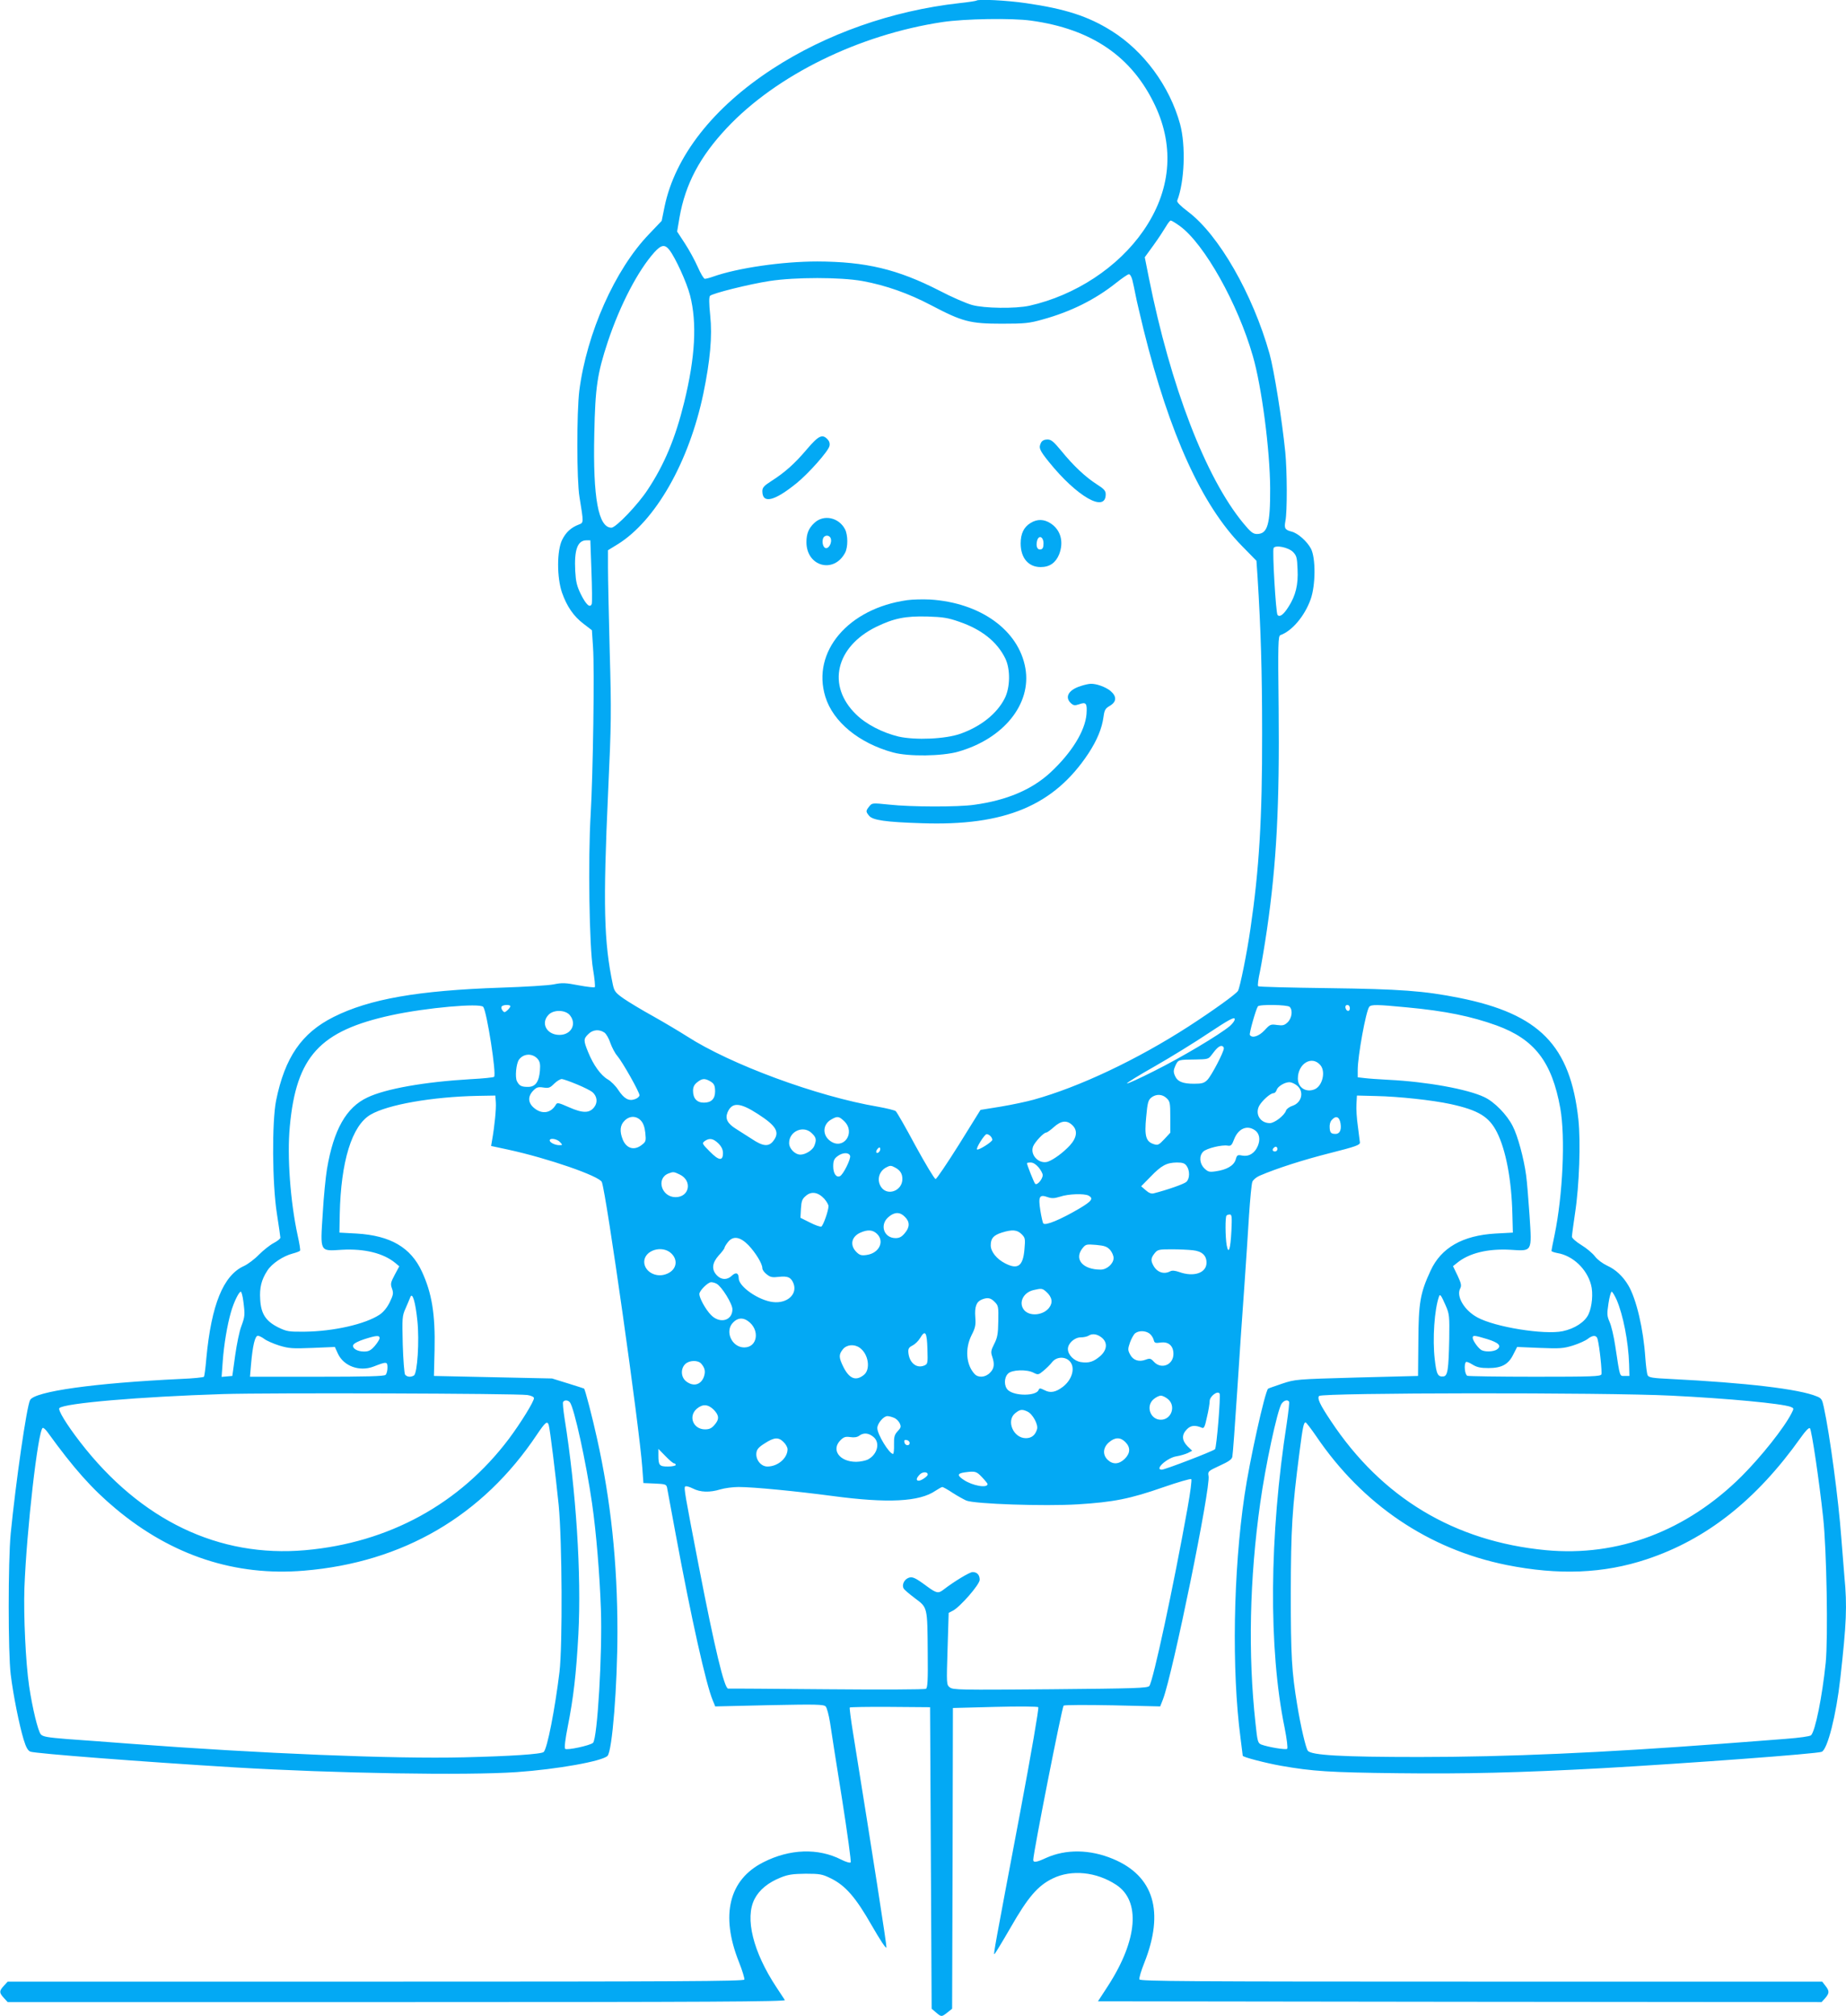 <?xml version="1.0" standalone="no"?>
<!DOCTYPE svg PUBLIC "-//W3C//DTD SVG 20010904//EN"
 "http://www.w3.org/TR/2001/REC-SVG-20010904/DTD/svg10.dtd">
<svg version="1.0" xmlns="http://www.w3.org/2000/svg"
 width="1172pt" height="1280pt" viewBox="0 0 1172 1280"
 preserveAspectRatio="xMidYMid meet">
<g transform="translate(0,1280) scale(0.1,-0.1)"
fill="#03a9f4" stroke="none">
<path d="M6199 12796 c-2 -2 -51 -10 -109 -16 -427 -48 -844 -195 -1185 -417
-378 -246 -620 -556 -686 -876 l-18 -89 -80 -84 c-217 -225 -396 -629 -443
-994 -17 -138 -17 -568 1 -675 27 -166 27 -163 -4 -175 -50 -19 -82 -49 -106
-97 -34 -69 -34 -238 -1 -335 31 -88 74 -151 138 -199 l52 -40 7 -107 c10
-137 0 -809 -15 -1062 -17 -283 -9 -843 15 -983 10 -59 15 -111 11 -114 -3 -3
-49 2 -103 12 -82 16 -105 17 -157 6 -34 -7 -185 -16 -336 -21 -528 -18 -834
-72 -1062 -186 -203 -102 -309 -256 -365 -530 -27 -136 -25 -528 5 -719 12
-77 22 -146 22 -152 0 -7 -19 -22 -42 -34 -23 -12 -65 -45 -94 -74 -28 -29
-71 -61 -95 -72 -131 -59 -207 -245 -239 -586 -5 -60 -12 -112 -15 -117 -2 -4
-69 -11 -147 -14 -549 -26 -928 -79 -957 -134 -22 -41 -91 -523 -123 -847 -17
-176 -17 -758 0 -895 16 -132 55 -324 82 -413 15 -49 27 -71 43 -77 29 -12
718 -65 1297 -100 635 -38 1472 -52 1790 -30 258 18 543 69 577 103 30 30 63
446 63 790 0 436 -42 833 -130 1227 -29 132 -75 309 -82 315 -2 1 -48 16 -103
33 l-100 31 -375 8 -375 8 4 165 c5 228 -17 360 -80 497 -71 154 -200 229
-414 242 l-110 6 2 115 c7 337 77 565 196 634 110 64 392 113 677 119 l115 2
3 -44 c3 -39 -8 -151 -24 -241 l-6 -35 107 -23 c254 -55 580 -168 596 -206 28
-70 238 -1550 257 -1814 l7 -97 72 -3 c66 -3 73 -5 78 -25 2 -12 27 -146 55
-297 100 -540 193 -954 235 -1054 l16 -39 343 8 c297 6 345 5 358 -8 8 -8 20
-54 28 -103 7 -49 41 -267 76 -484 34 -217 59 -399 55 -403 -5 -5 -32 3 -61
18 -146 74 -326 68 -493 -17 -219 -110 -274 -336 -156 -632 22 -55 37 -106 35
-113 -4 -11 -425 -13 -2341 -13 l-2336 0 -24 -26 c-31 -34 -31 -44 0 -78 l24
-26 2471 0 c1974 0 2469 3 2463 13 -4 6 -29 44 -54 82 -148 224 -201 439 -138
560 30 58 86 104 166 136 47 19 78 23 158 24 90 0 106 -3 159 -29 94 -46 159
-121 261 -300 53 -92 91 -150 93 -139 2 15 -87 586 -212 1362 -14 85 -23 158
-21 161 2 3 118 5 257 4 l253 -2 5 -957 5 -957 28 -24 c34 -29 35 -29 72 0
l30 24 3 955 2 954 267 7 c151 4 270 3 275 -2 5 -5 -44 -290 -117 -678 -163
-862 -167 -885 -162 -890 2 -2 48 74 103 169 111 194 173 266 268 312 119 58
277 42 402 -40 157 -102 137 -350 -50 -640 l-65 -100 2297 -3 2297 -2 23 25
c27 32 28 45 1 79 l-20 26 -2165 0 c-1866 0 -2165 2 -2170 14 -3 8 11 55 31
105 129 325 61 552 -199 660 -146 61 -299 63 -425 6 -60 -28 -81 -31 -81 -12
0 43 183 973 193 979 7 5 147 5 313 2 l300 -7 18 46 c62 163 304 1346 289
1417 -5 29 -3 31 70 65 57 26 78 40 81 57 3 13 17 201 31 418 14 217 34 514
45 660 10 146 24 351 30 455 7 105 16 200 21 212 4 12 25 30 46 39 109 47 278
101 448 144 162 41 190 51 189 67 -1 10 -7 56 -13 103 -7 47 -11 110 -9 140
l3 55 120 -3 c146 -3 358 -26 474 -51 178 -39 245 -80 295 -179 57 -113 93
-303 98 -522 l3 -115 -110 -6 c-209 -12 -346 -90 -413 -237 -65 -140 -76 -203
-77 -447 l-2 -220 -389 -10 c-388 -11 -389 -11 -474 -39 -47 -16 -87 -30 -89
-32 -20 -18 -118 -458 -150 -679 -71 -482 -82 -1106 -25 -1539 8 -61 14 -111
14 -112 0 -9 148 -47 244 -64 200 -35 306 -42 741 -47 429 -5 768 3 1300 32
544 31 1360 91 1391 104 37 16 92 233 118 467 39 349 44 456 26 644 -5 58 -14
170 -20 250 -17 235 -73 655 -111 828 -10 47 -15 56 -44 67 -111 47 -453 87
-933 111 -108 5 -134 9 -141 23 -5 9 -11 59 -15 111 -12 183 -57 374 -108 460
-35 59 -81 101 -134 125 -28 13 -62 38 -77 58 -15 20 -54 53 -87 73 -33 20
-60 44 -60 53 0 9 9 77 20 151 27 175 36 452 21 593 -51 470 -247 670 -755
772 -227 45 -373 56 -836 62 -239 3 -438 8 -442 12 -5 4 1 47 12 96 10 50 30
169 44 265 61 420 80 790 74 1403 -5 414 -3 459 11 465 74 26 154 121 192 227
32 89 33 263 2 322 -25 47 -83 98 -122 108 -43 11 -49 21 -40 68 12 60 11 316
-1 438 -21 208 -71 519 -100 624 -107 379 -322 754 -517 901 -49 37 -72 61
-69 70 47 122 55 351 18 487 -66 240 -230 463 -435 591 -148 93 -294 140 -543
176 -124 18 -304 27 -315 16z m347 -127 c386 -53 642 -229 788 -540 125 -266
99 -543 -75 -794 -160 -232 -433 -411 -724 -476 -88 -19 -285 -17 -364 5 -36
10 -129 50 -207 91 -266 136 -467 184 -775 185 -223 0 -505 -41 -661 -96 -22
-8 -46 -14 -53 -14 -7 0 -27 34 -45 75 -18 41 -55 109 -82 150 l-49 75 15 89
c37 212 129 386 301 569 315 335 838 592 1369 672 141 21 440 26 562 9z m946
-1305 c155 -114 367 -492 462 -824 56 -192 109 -598 110 -840 1 -230 -16 -290
-84 -290 -24 0 -40 12 -86 68 -239 289 -462 868 -600 1558 l-26 131 56 77 c31
43 65 95 78 117 12 21 26 39 31 39 5 0 32 -16 59 -36z m-3242 -151 c38 -49
110 -206 131 -288 45 -174 33 -393 -37 -678 -56 -229 -126 -396 -232 -556 -62
-95 -202 -241 -230 -241 -83 0 -118 188 -109 594 6 298 19 384 86 587 79 236
192 452 296 568 44 48 66 51 95 14z m2939 -190 c5 -21 15 -65 21 -98 6 -33 30
-132 51 -220 164 -661 370 -1113 624 -1371 l92 -94 7 -102 c21 -336 29 -602
29 -993 1 -543 -19 -866 -74 -1240 -22 -154 -66 -371 -79 -395 -10 -19 -159
-126 -315 -227 -329 -212 -694 -384 -982 -464 -43 -12 -136 -32 -208 -44
l-130 -21 -136 -219 c-76 -121 -143 -220 -149 -220 -7 0 -64 95 -127 210 -62
116 -119 215 -126 221 -7 6 -57 18 -112 28 -389 66 -938 269 -1215 448 -47 30
-143 87 -214 127 -71 39 -155 90 -187 112 -51 36 -59 46 -68 88 -57 271 -63
502 -30 1226 20 433 21 503 10 890 -6 231 -11 470 -11 531 l0 111 62 38 c240
149 452 521 543 954 44 213 58 367 44 499 -8 78 -8 117 -1 124 16 16 248 74
378 94 162 25 449 25 589 0 148 -27 293 -78 439 -155 196 -103 245 -116 446
-116 147 0 175 3 260 27 178 49 333 126 466 232 38 30 74 55 81 55 7 1 17 -16
22 -36z m-3434 -1848 c4 -107 5 -201 2 -209 -11 -28 -36 -5 -69 61 -26 53 -32
80 -36 148 -7 136 15 195 72 195 l24 0 7 -195z m4454 121 c23 -24 26 -35 29
-110 5 -98 -12 -168 -58 -239 -31 -49 -55 -67 -69 -51 -11 12 -34 410 -25 425
12 21 94 4 123 -25z m-5141 -2888 c23 -30 85 -428 69 -444 -3 -4 -71 -11 -149
-15 -293 -17 -540 -61 -655 -116 -135 -63 -215 -205 -257 -454 -8 -48 -21
-175 -27 -282 -16 -249 -21 -240 122 -231 144 8 264 -22 339 -84 l25 -21 -29
-54 c-26 -49 -28 -58 -17 -88 10 -29 8 -39 -15 -87 -17 -34 -40 -62 -64 -78
-90 -60 -292 -106 -475 -108 -102 -1 -114 1 -168 27 -80 40 -110 87 -115 177
-5 76 8 126 45 183 28 45 100 93 161 109 23 6 44 14 47 18 3 4 -4 47 -15 96
-47 216 -68 506 -50 693 41 445 190 607 645 706 221 48 562 78 583 53z m172 4
c0 -5 -8 -16 -19 -26 -16 -14 -20 -15 -30 -2 -7 8 -10 20 -6 26 7 12 55 14 55
2z m4948 -4 c21 -21 14 -72 -13 -98 -20 -19 -31 -22 -67 -17 -40 6 -45 4 -79
-33 -36 -39 -80 -53 -94 -30 -5 8 37 159 51 181 8 14 188 11 202 -3z m382 -9
c0 -24 -23 -21 -28 4 -2 10 3 17 12 17 10 0 16 -9 16 -21z m361 6 c247 -23
410 -57 571 -115 241 -88 351 -231 404 -525 33 -185 16 -551 -36 -804 -11 -52
-20 -98 -20 -102 0 -4 17 -10 38 -14 97 -16 186 -100 213 -200 15 -53 7 -141
-16 -189 -23 -49 -88 -91 -164 -107 -116 -24 -430 26 -542 88 -83 45 -135 134
-108 184 9 18 6 32 -17 81 l-29 60 25 20 c76 63 196 92 339 84 141 -9 137 -16
122 216 -7 101 -16 217 -22 258 -14 105 -53 250 -85 311 -36 72 -116 154 -180
184 -107 51 -366 98 -609 110 -60 3 -129 8 -152 11 l-43 5 0 47 c0 87 52 373
73 400 12 16 50 15 238 -3z m-5312 -51 c44 -56 7 -124 -67 -124 -80 0 -121 73
-70 127 32 35 109 33 137 -3z m4190 -67 c-68 -57 -309 -200 -477 -284 -94 -48
-174 -84 -177 -81 -3 3 76 52 177 109 100 57 254 152 342 211 125 83 162 103
165 90 2 -9 -11 -28 -30 -45z m-3972 -42 c12 -8 29 -38 38 -66 10 -28 29 -65
44 -82 34 -40 141 -230 141 -250 0 -8 -13 -20 -29 -25 -39 -14 -69 3 -106 59
-16 25 -47 56 -67 67 -44 26 -91 91 -124 173 -30 73 -30 84 1 114 28 29 70 32
102 10z m3933 -100 c0 -24 -79 -175 -105 -201 -20 -20 -34 -24 -84 -24 -74 0
-106 14 -122 52 -10 24 -9 35 4 64 18 37 17 37 130 38 72 1 80 3 97 26 34 46
50 60 65 60 8 0 15 -7 15 -15z m-4356 -68 c14 -17 17 -33 14 -73 -6 -73 -29
-104 -76 -104 -42 0 -55 7 -70 36 -13 25 -5 112 13 137 29 40 86 42 119 4z
m4969 -39 c35 -41 13 -132 -36 -153 -55 -23 -107 10 -107 68 0 95 89 149 143
85z m-4720 -122 c44 -18 87 -40 98 -49 30 -26 35 -65 12 -95 -30 -40 -73 -40
-161 -1 -66 29 -75 31 -83 16 -31 -54 -88 -63 -138 -21 -40 33 -41 74 -5 111
21 21 31 24 64 19 34 -5 42 -2 68 24 17 17 39 30 49 30 10 -1 53 -16 96 -34z
m840 23 c30 -16 37 -28 37 -68 0 -47 -24 -71 -71 -71 -45 0 -69 27 -69 76 0
23 8 39 26 53 30 24 46 26 77 10z m3731 -30 c47 -37 32 -109 -28 -129 -19 -6
-38 -20 -41 -30 -10 -31 -73 -80 -103 -80 -60 0 -95 56 -68 109 18 33 71 81
91 81 8 0 17 9 20 20 7 23 50 49 81 50 12 0 33 -9 48 -21z m-827 -81 c21 -20
23 -30 23 -120 l0 -99 -38 -41 c-35 -37 -41 -40 -68 -31 -49 16 -59 51 -47
172 8 90 13 107 32 123 31 24 70 23 98 -4z m-2597 -99 c120 -77 143 -117 99
-173 -29 -37 -65 -34 -135 13 -33 21 -78 50 -102 65 -54 34 -69 64 -53 104 28
66 78 64 191 -9z m-741 -43 c15 -16 24 -41 28 -78 5 -51 4 -56 -22 -76 -48
-38 -97 -24 -121 33 -21 52 -18 92 11 120 31 32 74 33 104 1z m1292 -5 c73
-73 -6 -184 -89 -125 -51 36 -50 103 2 135 42 25 52 24 87 -10z m3150 -14 c7
-46 -8 -70 -42 -65 -19 2 -25 10 -27 36 -2 22 3 41 14 53 26 29 48 20 55 -24z
m-1704 -9 c36 -33 31 -79 -14 -129 -41 -45 -105 -92 -141 -104 -56 -17 -114
43 -93 97 11 28 67 88 83 88 6 0 28 16 49 35 46 41 82 45 116 13z m1160 -33
c29 -20 36 -58 19 -99 -19 -47 -57 -70 -99 -62 -30 6 -34 4 -42 -26 -12 -38
-56 -64 -127 -74 -41 -6 -49 -3 -72 19 -31 31 -34 79 -7 106 21 21 120 45 156
38 20 -3 26 3 40 40 26 68 82 93 132 58z m-2812 -20 c27 -26 30 -41 15 -79
-10 -27 -56 -56 -88 -56 -35 0 -72 38 -72 74 0 75 92 115 145 61z m1133 -17
c7 -7 12 -17 12 -24 0 -13 -89 -69 -97 -61 -8 8 48 97 61 97 7 0 17 -5 24 -12z
m-2733 -38 c18 -19 17 -20 -4 -20 -27 0 -61 17 -61 30 0 18 47 10 65 -10z
m1006 -9 c20 -20 29 -40 29 -61 0 -52 -26 -49 -83 9 -50 50 -51 53 -33 67 30
21 54 17 87 -15z m1020 -54 c-16 -16 -26 0 -10 19 9 11 15 12 17 4 2 -6 -1
-17 -7 -23z m2529 18 c0 -8 -7 -15 -15 -15 -16 0 -20 12 -8 23 11 12 23 8 23
-8z m-2713 -42 c7 -18 -44 -122 -65 -130 -23 -10 -42 18 -42 62 0 35 5 48 26
64 32 25 72 27 81 4z m1197 -74 c14 -17 26 -39 26 -49 0 -25 -36 -68 -48 -55
-8 9 -52 120 -52 131 0 2 11 4 24 4 15 0 34 -12 50 -31z m940 9 c21 -30 20
-81 -2 -101 -15 -14 -125 -52 -208 -73 -14 -4 -31 3 -50 20 l-29 25 60 61 c69
72 102 89 167 90 37 0 50 -5 62 -22z m-1851 -10 c32 -17 46 -39 46 -73 0 -74
-93 -110 -134 -52 -30 43 -16 100 30 125 26 14 32 14 58 0z m-1368 -44 c82
-39 63 -144 -26 -144 -89 0 -125 118 -46 150 31 12 35 12 72 -6z m918 -154
c15 -17 27 -38 27 -47 0 -29 -34 -125 -46 -130 -7 -2 -39 9 -72 26 l-60 30 3
58 c3 48 8 62 31 81 35 31 78 24 117 -18z m1678 20 c33 -18 21 -35 -58 -82
-119 -70 -215 -110 -229 -95 -4 4 -12 40 -19 82 -14 90 -6 104 47 85 26 -9 42
-8 78 3 53 18 153 21 181 7z m-1166 -135 c32 -31 32 -66 -1 -104 -19 -23 -34
-31 -58 -31 -75 0 -103 85 -45 134 38 33 73 33 104 1z m2073 -89 c-6 -117 -18
-154 -30 -91 -9 51 -10 180 -1 188 3 4 13 7 21 7 13 0 14 -17 10 -104z m-2251
-18 c51 -48 15 -124 -65 -135 -34 -5 -45 -1 -66 20 -42 43 -30 97 27 122 46
20 77 18 104 -7z m919 -3 c23 -23 24 -29 18 -97 -9 -106 -42 -130 -123 -88
-53 27 -91 74 -91 114 0 44 17 64 70 81 67 21 98 18 126 -10z m-1734 -70 c46
-49 88 -117 88 -146 0 -10 12 -27 28 -39 22 -18 35 -21 76 -16 59 7 80 -4 95
-45 23 -67 -42 -125 -131 -115 -91 10 -218 98 -218 151 0 34 -18 41 -44 16
-29 -28 -67 -27 -95 3 -35 37 -30 78 12 126 21 22 37 44 37 49 0 4 9 20 21 35
33 42 77 36 131 -19z m2296 -30 c12 -14 22 -37 22 -51 0 -36 -42 -74 -82 -74
-114 0 -170 66 -116 135 21 26 24 27 87 22 54 -5 70 -11 89 -32z m-2786 -22
c48 -46 31 -111 -37 -133 -65 -22 -135 20 -135 80 1 73 114 108 172 53z m3311
20 c58 -6 87 -33 87 -79 0 -65 -80 -93 -174 -59 -26 9 -45 11 -57 4 -40 -21
-84 -6 -107 38 -17 31 -15 47 8 76 19 24 26 26 108 26 48 0 109 -3 135 -6z
m-3023 -213 c32 -17 100 -127 100 -162 0 -73 -81 -94 -137 -35 -34 35 -73 107
-73 132 0 21 54 75 75 75 9 0 25 -4 35 -10z m2094 -52 c36 -33 42 -68 16 -101
-37 -47 -120 -55 -156 -16 -40 45 -10 113 57 129 52 12 56 12 83 -12z m-5099
-60 c11 -86 10 -95 -13 -158 -12 -30 -29 -114 -39 -185 l-18 -130 -34 -3 -34
-3 7 97 c8 111 29 233 52 313 18 64 51 131 63 131 4 0 12 -28 16 -62z m8719
10 c41 -96 74 -263 79 -408 l2 -75 -30 0 c-33 0 -29 -14 -60 190 -9 61 -25
129 -36 153 -17 39 -17 51 -7 118 6 41 16 74 20 74 5 0 19 -24 32 -52z m-7614
-134 c13 -125 0 -332 -22 -346 -19 -12 -44 -10 -56 5 -5 6 -12 92 -15 191 -4
170 -4 181 18 230 12 28 26 60 30 71 13 35 33 -31 45 -151z m6528 99 c24 -55
25 -66 23 -213 -4 -195 -10 -234 -36 -238 -37 -4 -45 13 -56 109 -15 128 -2
317 27 398 6 19 13 10 42 -56z m-2863 22 c23 -23 25 -30 23 -122 -1 -82 -6
-106 -26 -145 -21 -41 -22 -52 -13 -79 17 -49 13 -78 -14 -104 -29 -30 -75
-33 -98 -7 -54 59 -61 161 -19 245 24 47 28 65 24 115 -5 66 7 98 41 112 37
15 57 11 82 -15z m-1567 -121 c78 -54 63 -168 -23 -168 -79 0 -126 104 -70
159 28 29 61 32 93 9z m2549 -79 c11 -8 23 -25 27 -39 5 -22 10 -24 45 -19 50
7 81 -21 81 -72 0 -70 -77 -101 -124 -50 -20 22 -26 23 -53 13 -42 -16 -80 -3
-98 33 -15 28 -15 35 -1 76 9 25 24 52 33 59 24 18 64 17 90 -1z m-1409 -98
c3 -96 2 -97 -23 -107 -48 -18 -93 20 -98 85 -2 23 4 32 26 43 16 8 38 29 49
48 32 54 43 38 46 -69z m1106 72 c39 -31 36 -78 -9 -118 -42 -36 -72 -46 -123
-38 -43 7 -82 46 -82 83 0 36 42 74 82 74 18 0 40 5 48 10 24 16 55 12 84 -11z
m-5316 -9 c14 -11 57 -30 95 -42 63 -19 85 -20 212 -15 l141 6 19 -42 c37 -80
137 -116 225 -83 85 33 90 33 90 -6 0 -19 -5 -39 -12 -46 -9 -9 -120 -12 -436
-12 l-425 0 7 81 c10 116 25 179 43 179 8 0 26 -9 41 -20z m732 5 c0 -8 -14
-30 -31 -50 -25 -28 -38 -35 -68 -35 -44 0 -77 21 -68 42 3 9 34 25 69 36 78
25 98 26 98 7z m7032 -6 c74 -23 93 -43 63 -65 -23 -17 -85 -18 -105 -1 -22
17 -50 59 -50 74 0 17 10 17 92 -8z m701 -1 c13 -50 29 -208 24 -223 -6 -13
-56 -15 -421 -15 -228 0 -421 3 -430 6 -16 6 -23 73 -9 87 3 4 22 -3 42 -16
28 -17 51 -22 101 -22 84 0 127 23 158 87 l24 47 142 -6 c128 -5 150 -4 212
15 38 12 80 31 94 42 33 26 57 25 63 -2z m-4685 -54 c56 -39 71 -138 26 -173
-51 -40 -91 -24 -129 50 -30 61 -31 79 -4 113 24 30 72 35 107 10z m1332 -84
c39 -39 19 -117 -42 -164 -46 -35 -80 -41 -117 -21 -27 13 -32 14 -37 1 -15
-39 -151 -40 -194 -1 -26 24 -27 78 0 105 25 25 120 28 163 5 27 -14 31 -13
62 13 18 15 43 39 55 55 27 34 80 37 110 7z m-2338 -17 c24 -28 28 -50 17 -83
-19 -52 -67 -65 -113 -29 -33 26 -36 79 -6 109 25 25 81 27 102 3z m-1104
-199 c25 -4 42 -12 42 -20 0 -22 -85 -159 -159 -258 -311 -413 -762 -660
-1292 -707 -550 -49 -1047 190 -1430 686 -88 114 -143 205 -132 216 31 31 509
72 1038 89 292 9 1863 4 1933 -6z m4395 9 c8 -14 -19 -343 -29 -353 -13 -13
-318 -130 -338 -130 -49 0 34 76 94 85 25 4 57 14 72 21 l27 14 -30 29 c-36
37 -38 73 -3 108 25 25 52 27 95 9 13 -6 19 7 32 69 10 41 17 86 17 100 0 31
51 69 63 48z m2867 -13 c365 -18 700 -50 758 -71 22 -9 22 -10 6 -41 -47 -93
-193 -276 -317 -400 -350 -348 -785 -512 -1242 -469 -581 55 -1043 333 -1366
821 -69 103 -88 144 -74 158 21 21 1821 23 2235 2z m-3196 -21 c54 -43 24
-132 -44 -132 -68 0 -98 89 -44 132 15 12 34 21 44 21 10 0 29 -9 44 -21z
m-3796 -21 c27 -33 104 -384 141 -643 26 -181 48 -443 56 -670 10 -278 -22
-821 -50 -849 -18 -17 -166 -49 -177 -38 -6 6 1 62 16 138 37 187 54 334 68
589 20 377 -14 911 -88 1373 -8 51 -12 97 -9 102 9 14 31 12 43 -2z m4566 4
c3 -5 -4 -65 -14 -134 -112 -717 -117 -1438 -14 -1937 14 -72 21 -128 16 -133
-8 -8 -122 11 -164 27 -22 9 -25 19 -37 135 -48 438 -38 917 30 1398 33 238
108 586 135 630 15 22 38 29 48 14z m-3653 -51 c35 -36 37 -61 5 -97 -18 -21
-32 -28 -60 -28 -75 0 -108 83 -52 131 37 31 71 29 107 -6z m1992 -12 c33 -15
70 -83 61 -112 -11 -38 -35 -57 -71 -57 -80 0 -127 112 -67 159 30 24 43 26
77 10z m-849 -39 c15 -5 31 -21 38 -35 10 -22 8 -29 -13 -51 -20 -22 -24 -35
-23 -85 1 -32 -2 -59 -6 -59 -24 0 -100 124 -100 164 0 29 39 76 64 76 8 0 26
-4 40 -10z m-2190 -47 c8 -28 43 -312 63 -508 22 -229 25 -890 5 -1060 -29
-236 -77 -484 -100 -507 -14 -14 -211 -27 -507 -34 -443 -11 -1294 24 -2115
86 -140 11 -322 24 -405 30 -123 10 -153 15 -166 30 -18 21 -53 165 -74 305
-22 149 -36 449 -30 625 14 367 86 997 116 1015 4 3 18 -9 31 -27 167 -231
283 -361 433 -486 355 -297 759 -430 1196 -393 627 52 1134 348 1478 864 54
80 66 89 75 60z m4872 -70 c294 -434 714 -718 1209 -818 330 -66 615 -55 889
36 380 126 697 376 979 773 31 44 52 65 58 59 11 -11 59 -334 84 -568 22 -200
32 -762 16 -922 -22 -213 -66 -433 -93 -459 -8 -7 -71 -16 -163 -23 -82 -7
-265 -20 -405 -31 -757 -57 -1363 -84 -1920 -84 -491 0 -686 11 -707 40 -13
18 -45 154 -67 289 -35 212 -41 312 -41 710 1 414 8 532 56 902 20 155 26 183
38 183 4 0 34 -39 67 -87z m-2812 -4 c46 -36 28 -112 -35 -145 -15 -7 -49 -14
-74 -14 -105 0 -160 76 -99 137 21 21 32 24 62 20 24 -4 44 -1 56 8 28 21 59
19 90 -6z m-569 -34 c14 -13 25 -34 25 -45 0 -57 -62 -110 -128 -110 -40 0
-74 42 -70 84 2 24 13 38 53 63 60 39 88 41 120 8z m2170 0 c33 -33 32 -70 -4
-106 -36 -35 -75 -38 -108 -7 -34 32 -31 79 8 112 38 33 73 33 104 1z m-1370
-5 c0 -22 -29 -18 -33 3 -3 14 1 18 15 15 10 -2 18 -10 18 -18z m-1495 -130
c5 0 10 -4 10 -10 0 -5 -22 -10 -49 -10 -55 0 -61 7 -61 72 l0 40 45 -46 c24
-25 49 -46 55 -46z m1610 -71 c0 -11 -41 -39 -57 -39 -19 0 -16 17 7 40 18 18
50 18 50 -1z m344 -16 c20 -21 36 -41 36 -44 0 -28 -96 -11 -151 26 -44 29
-42 41 6 48 66 9 74 7 109 -30z m1306 -194 c-91 -507 -219 -1101 -243 -1132
-11 -14 -89 -16 -629 -21 -575 -5 -618 -4 -638 12 -21 17 -21 20 -14 245 l7
228 27 14 c46 24 170 166 170 196 0 31 -17 49 -45 49 -19 0 -118 -60 -184
-111 -33 -26 -45 -24 -104 19 -78 58 -96 66 -122 54 -26 -12 -40 -45 -28 -66
4 -8 37 -36 73 -63 79 -59 78 -52 80 -347 2 -175 -1 -220 -11 -227 -8 -5 -291
-6 -629 -3 -338 3 -620 5 -627 4 -24 0 -85 253 -187 780 -87 451 -95 494 -86
503 4 5 26 -1 48 -12 48 -25 108 -27 176 -6 27 8 79 15 115 15 94 0 362 -26
596 -57 351 -47 552 -37 654 33 20 13 39 24 44 24 4 0 34 -16 65 -37 31 -20
71 -42 87 -49 52 -22 497 -37 708 -24 227 14 332 35 544 109 92 32 172 55 176
51 5 -4 -6 -86 -23 -181z"/>
<path d="M5122 9947 c-78 -92 -139 -146 -225 -201 -47 -30 -57 -42 -57 -64 0
-82 75 -65 218 51 74 60 200 201 208 235 4 15 0 30 -11 42 -34 37 -58 25 -133
-63z"/>
<path d="M6610 9991 c-17 -33 -12 -47 49 -123 178 -221 361 -326 361 -206 0
22 -10 34 -56 63 -72 46 -150 119 -226 213 -49 59 -64 72 -88 72 -19 0 -33 -7
-40 -19z"/>
<path d="M5171 9481 c-37 -34 -51 -69 -51 -123 0 -155 175 -202 246 -66 18 35
18 111 -1 148 -39 75 -135 96 -194 41z m104 -101 c7 -23 -10 -60 -30 -60 -17
0 -28 33 -20 60 8 26 42 26 50 0z"/>
<path d="M6543 9480 c-43 -26 -63 -68 -63 -130 0 -92 49 -150 127 -150 57 0
95 27 117 80 31 79 11 155 -53 197 -42 28 -86 29 -128 3z m82 -130 c0 -25 -5
-36 -18 -38 -21 -4 -31 19 -23 54 10 40 41 28 41 -16z"/>
<path d="M5760 8990 c-374 -52 -608 -327 -520 -613 49 -160 214 -295 430 -354
99 -27 310 -24 413 5 289 82 467 303 427 530 -42 241 -285 416 -605 436 -44 2
-109 1 -145 -4z m330 -137 c143 -49 240 -127 292 -232 34 -69 32 -187 -4 -256
-50 -97 -151 -177 -280 -223 -96 -34 -286 -42 -393 -18 -103 25 -206 78 -270
141 -187 182 -130 428 127 555 113 55 187 70 328 66 96 -3 129 -8 200 -33z"/>
<path d="M6862 8445 c-78 -24 -105 -71 -62 -110 16 -14 24 -15 51 -6 45 16 52
7 47 -63 -9 -107 -95 -246 -230 -371 -117 -108 -277 -176 -483 -204 -102 -15
-403 -14 -539 1 -108 11 -109 11 -127 -11 -23 -29 -23 -33 -1 -60 23 -28 106
-40 332 -47 530 -19 842 112 1061 444 54 83 85 157 95 231 6 44 11 53 40 70
44 26 45 60 4 95 -31 25 -88 46 -125 45 -11 0 -39 -6 -63 -14z"/>
</g>
</svg>
